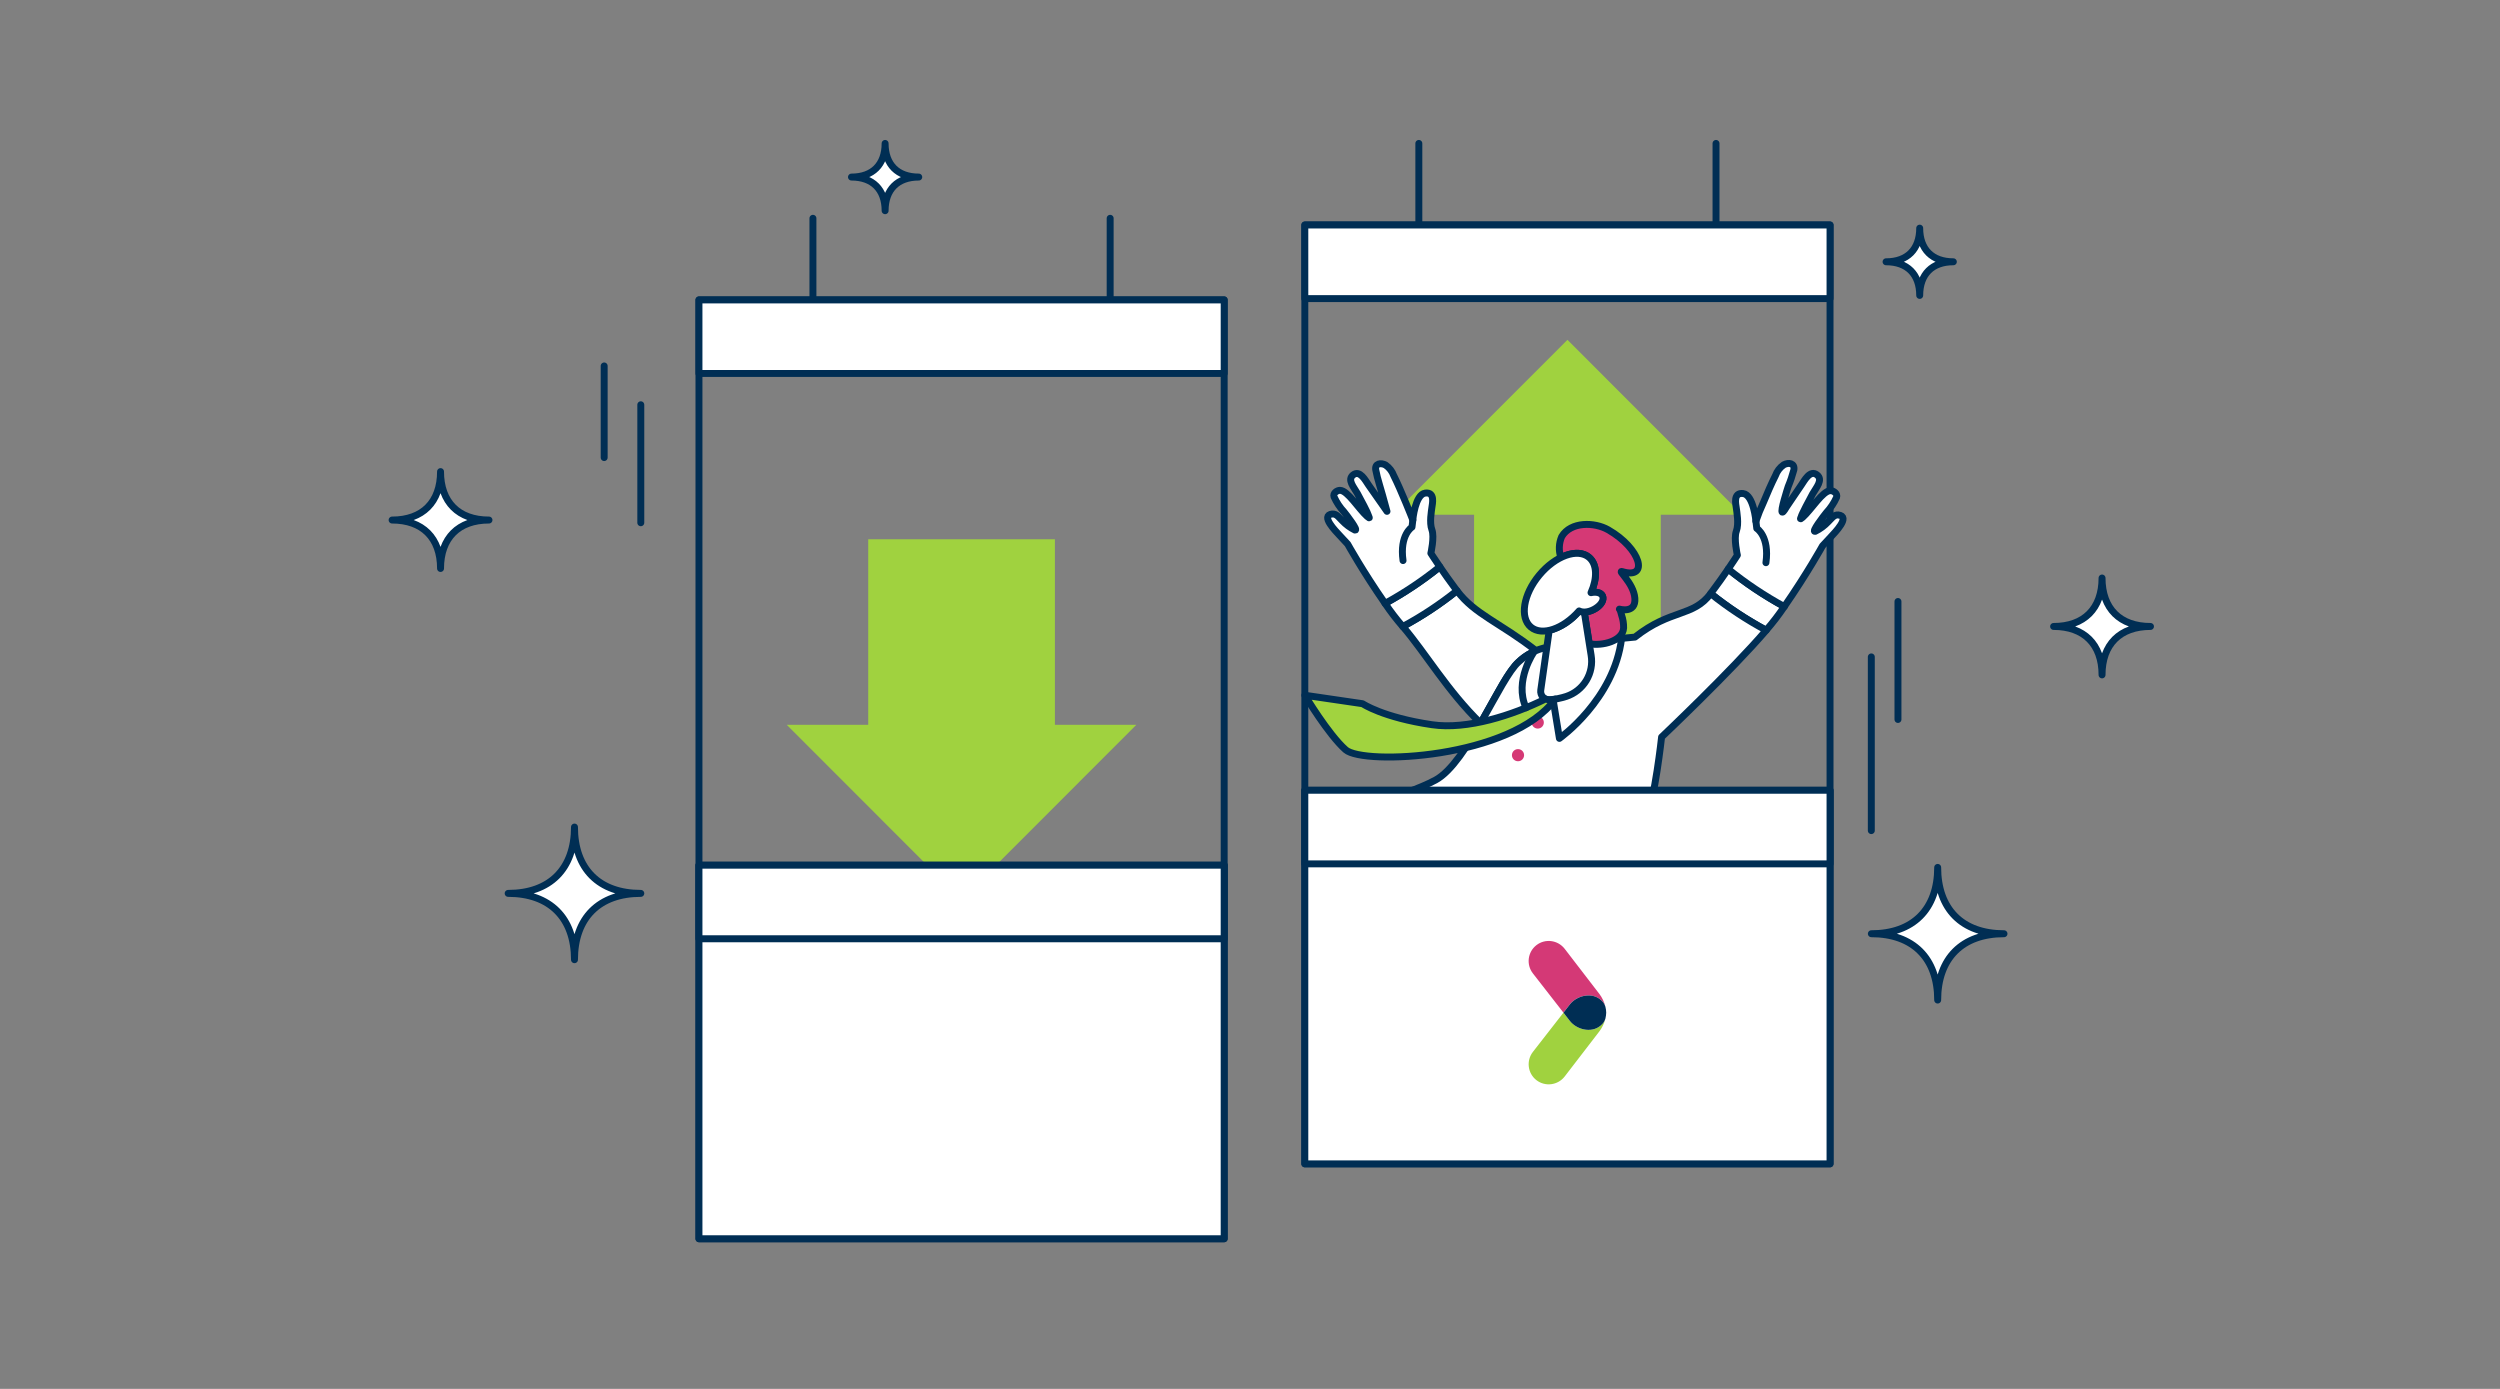 <svg width="486" height="270" viewBox="0 0 486 270" fill="none" xmlns="http://www.w3.org/2000/svg">
<rect x="0" y="0" width="486" height="270" fill="#808080" stroke="none"/>
<g clip-path="url(#clip0_6151_12604)">
<path d="M338.69 100.066L304.712 66.062L270.726 100.066H286.563V136.136H322.852V100.066H338.69Z" fill="#A0D23F"/>
<path d="M152.938 140.898L186.925 174.91L220.911 140.898H205.074V104.828H168.784V140.898H152.938Z" fill="#A0D23F"/>
<path d="M355.759 43.734H253.657V226.246H355.759V43.734Z" stroke="#002E54" stroke-width="1.35" stroke-linecap="round" stroke-linejoin="round"/>
<path d="M237.98 58.297H135.878V240.808H237.98V58.297Z" stroke="#002E54" stroke-width="1.35" stroke-linecap="round" stroke-linejoin="round"/>
<path d="M158.034 58.3V42.438" stroke="#002E54" stroke-width="1.35" stroke-linecap="round" stroke-linejoin="round"/>
<path d="M215.814 58.3V42.438" stroke="#002E54" stroke-width="1.35" stroke-linecap="round" stroke-linejoin="round"/>
<path d="M275.822 43.737V27.883" stroke="#002E54" stroke-width="1.35" stroke-linecap="round" stroke-linejoin="round"/>
<path d="M333.594 43.737V27.883" stroke="#002E54" stroke-width="1.35" stroke-linecap="round" stroke-linejoin="round"/>
<path d="M363.783 127.703V161.47" stroke="#002E54" stroke-width="1.35" stroke-linecap="round" stroke-linejoin="round"/>
<path d="M368.964 116.93V139.863" stroke="#002E54" stroke-width="1.35" stroke-linecap="round" stroke-linejoin="round"/>
<path d="M124.571 78.688V101.621" stroke="#002E54" stroke-width="1.35" stroke-linecap="round" stroke-linejoin="round"/>
<path d="M117.45 71.141V88.952" stroke="#002E54" stroke-width="1.35" stroke-linecap="round" stroke-linejoin="round"/>
<path d="M418.053 121.783C412.122 121.783 408.637 125.268 408.637 131.2C408.637 125.268 405.152 121.783 399.221 121.783C405.152 121.783 408.637 118.299 408.637 112.367C408.637 118.299 412.122 121.783 418.053 121.783Z" fill="white" stroke="#002E54" stroke-width="1.35" stroke-linecap="round" stroke-linejoin="round"/>
<path d="M95.057 101.096C89.126 101.096 85.641 104.581 85.641 110.512C85.641 104.581 82.156 101.096 76.225 101.096C82.156 101.096 85.641 97.611 85.641 91.68C85.641 97.611 89.126 101.096 95.057 101.096Z" fill="white" stroke="#002E54" stroke-width="1.35" stroke-linecap="round" stroke-linejoin="round"/>
<path d="M379.729 50.891C375.604 50.891 373.19 53.312 373.19 57.43C373.19 53.304 370.769 50.891 366.651 50.891C370.777 50.891 373.19 48.469 373.19 44.352C373.19 48.477 375.612 50.891 379.729 50.891Z" fill="white" stroke="#002E54" stroke-width="1.35" stroke-linecap="round" stroke-linejoin="round"/>
<path d="M178.605 34.422C174.48 34.422 172.066 36.843 172.066 40.961C172.066 36.835 169.645 34.422 165.527 34.422C169.653 34.422 172.066 32 172.066 27.883C172.066 32.009 174.488 34.422 178.605 34.422Z" fill="white" stroke="#002E54" stroke-width="1.35" stroke-linecap="round" stroke-linejoin="round"/>
<path d="M389.576 181.518C381.451 181.518 376.684 186.285 376.684 194.41C376.684 186.285 371.916 181.518 363.791 181.518C371.916 181.518 376.684 176.75 376.684 168.625C376.684 176.75 381.451 181.518 389.576 181.518Z" fill="white" stroke="#002E54" stroke-width="1.35" stroke-linecap="round" stroke-linejoin="round"/>
<path d="M124.571 173.674C116.446 173.674 111.679 178.441 111.679 186.566C111.679 178.441 106.911 173.674 98.786 173.674C106.911 173.674 111.679 168.907 111.679 160.781C111.679 168.907 116.446 173.674 124.571 173.674Z" fill="white" stroke="#002E54" stroke-width="1.35" stroke-linecap="round" stroke-linejoin="round"/>
<path d="M287.828 140.596C293.009 131.559 293.937 128.522 298.603 126.488C291.465 120.945 286.664 119.418 283.238 114.836C279.947 117.468 276.421 119.806 272.708 121.797C277.138 126.961 281.399 134.343 287.836 140.596H287.828Z" fill="white" stroke="#002E54" stroke-width="1.35" stroke-linecap="round" stroke-linejoin="round"/>
<path d="M283.23 114.837C279.94 117.469 276.413 119.806 272.7 121.798C271.46 120.372 270.312 118.878 269.258 117.309C273.012 115.258 276.573 112.879 279.906 110.188C280.758 111.436 281.889 113.048 283.23 114.837Z" fill="white" stroke="#002E54" stroke-width="1.35" stroke-linecap="round" stroke-linejoin="round"/>
<path d="M259.006 99.928C259.867 99.844 260.373 100.704 260.922 101.211C261.63 101.962 262.466 102.586 263.385 103.042C264.204 103.269 261.824 100.181 261.268 99.498C260.466 98.637 259.816 97.65 259.335 96.578C259.099 95.903 259.884 95.321 260.491 95.321C261.976 95.321 264.119 98.916 265.79 100.401C266.473 101.008 266.094 100.426 266.06 100.266C265.976 99.869 264.474 96.975 263.883 95.937C263.191 94.705 261.85 93.279 263.048 92.326C264.364 91.288 265.453 93.431 266.035 94.267L269.629 99.405C268.271 94.309 267.823 93.364 267.452 91.381C267.208 90.082 268.456 89.904 269.368 90.411C270.085 90.908 270.633 91.626 270.937 92.444C272.346 95.237 274.573 100.865 274.649 101.092C274.649 101.092 275.088 96.097 277.071 95.853C279.045 95.608 278.438 97.987 278.362 98.637C278.286 99.287 277.839 101.582 278.362 102.991C278.885 104.4 278.159 107.547 278.159 107.547C278.159 107.547 278.792 108.56 279.906 110.18C276.582 112.871 273.013 115.251 269.258 117.301C264.955 111.116 261.993 105.775 261.993 105.775C261.436 105.193 260.888 104.603 260.348 104.003C259.783 103.371 256.543 100.164 258.998 99.92L259.006 99.928Z" fill="white" stroke="#002E54" stroke-width="1.35" stroke-linecap="round" stroke-linejoin="round"/>
<path d="M274.657 101.102L274.489 102.468C274.489 102.468 272.05 103.97 272.75 108.974" stroke="#002E54" stroke-width="1.35" stroke-linecap="round" stroke-linejoin="round"/>
<path d="M332.556 115.384C335.931 118.084 339.542 120.472 343.347 122.514C344.621 121.054 345.794 119.519 346.874 117.916C343.027 115.815 339.373 113.376 335.964 110.617C335.087 111.9 333.931 113.545 332.556 115.376V115.384Z" fill="white" stroke="#002E54" stroke-width="1.35" stroke-linecap="round" stroke-linejoin="round"/>
<path d="M357.379 100.104C356.501 100.02 355.978 100.897 355.413 101.42C354.687 102.188 353.835 102.829 352.882 103.293C352.038 103.521 354.485 100.357 355.05 99.657C355.869 98.779 356.544 97.767 357.033 96.67C357.269 95.978 356.468 95.379 355.852 95.379C354.333 95.379 352.131 99.066 350.426 100.585C349.734 101.201 350.114 100.61 350.148 100.45C350.232 100.045 351.776 97.083 352.375 96.012C353.084 94.755 354.459 93.287 353.228 92.316C351.878 91.253 350.764 93.447 350.165 94.308C349.194 95.7 348.283 97.126 347.313 98.518C347.22 98.653 346.697 99.606 346.486 99.573C346.03 99.505 347.482 95.016 347.625 94.578C348.064 93.531 348.427 92.451 348.722 91.354C348.967 90.03 347.693 89.844 346.756 90.359C346.014 90.873 345.457 91.599 345.153 92.443C344.292 94.147 343.55 95.902 342.816 97.666C342.259 98.855 341.769 100.07 341.348 101.311C341.348 101.311 340.892 96.189 338.867 95.944C336.842 95.7 337.466 98.13 337.542 98.796C337.618 99.463 338.082 101.808 337.542 103.26C337.002 104.711 337.745 107.926 337.745 107.926C337.745 107.926 337.095 108.963 335.956 110.626C339.365 113.385 343.018 115.823 346.866 117.924C351.262 111.588 354.299 106.112 354.299 106.112C354.873 105.521 355.43 104.913 355.987 104.298C356.569 103.648 359.885 100.366 357.362 100.113L357.379 100.104Z" fill="white" stroke="#002E54" stroke-width="1.35" stroke-linecap="round" stroke-linejoin="round"/>
<path d="M341.348 101.32L341.516 102.721C341.516 102.721 344.014 104.265 343.297 109.387" stroke="#002E54" stroke-width="1.35" stroke-linecap="round" stroke-linejoin="round"/>
<path d="M300.704 125.844C298.645 126.249 296.747 127.228 295.219 128.671C291.566 131.852 285.331 148.22 279.087 151.629C272.843 155.038 260.482 157.282 258.837 162.935C257.276 168.293 267.983 176.511 278.53 181.262C281.103 182.418 281.5 179.515 280.032 178.688C264.878 170.04 261.697 165.652 262.6 164.825C263.545 163.965 266.135 164.589 268.802 166.791C275.265 172.107 301.379 181.084 321.595 180.629C325.493 180.536 328.269 179.954 328.657 178.612C329.838 174.495 318.178 163.897 319.95 159.535C321.722 155.181 323.013 143.284 323.013 143.284C323.013 143.284 336.588 130.426 343.347 122.528C339.542 120.486 335.93 118.098 332.555 115.398C329.096 120.014 324.843 118.318 317.832 123.853C317.832 123.853 313.309 124.266 308.897 124.773" fill="white"/>
<path d="M300.704 125.844C298.645 126.249 296.747 127.228 295.219 128.671C291.566 131.852 285.331 148.22 279.087 151.629C272.843 155.038 260.482 157.282 258.837 162.935C257.276 168.293 267.983 176.511 278.53 181.262C281.103 182.418 281.5 179.515 280.032 178.688C264.878 170.04 261.697 165.652 262.6 164.825C263.545 163.965 266.135 164.589 268.802 166.791C275.265 172.107 301.379 181.084 321.595 180.629C325.493 180.536 328.269 179.954 328.657 178.612C329.838 174.495 318.178 163.897 319.95 159.535C321.722 155.181 323.013 143.284 323.013 143.284C323.013 143.284 336.588 130.426 343.347 122.528C339.542 120.486 335.93 118.098 332.555 115.398C329.096 120.014 324.843 118.318 317.832 123.853C317.832 123.853 313.309 124.266 308.897 124.773" stroke="#002E54" stroke-width="1.35" stroke-linecap="round" stroke-linejoin="round"/>
<path d="M298.941 141.636C299.591 141.636 300.122 141.113 300.122 140.455C300.122 139.797 299.599 139.273 298.941 139.273C298.283 139.273 297.76 139.797 297.76 140.455C297.76 141.113 298.283 141.636 298.941 141.636Z" fill="#D53975"/>
<path d="M295.101 147.988C295.751 147.988 296.282 147.464 296.282 146.806C296.282 146.148 295.759 145.625 295.101 145.625C294.443 145.625 293.92 146.148 293.92 146.806C293.92 147.464 294.443 147.988 295.101 147.988Z" fill="#D53975"/>
<path d="M315.411 111.132C320.617 112.693 319.013 106.643 312.643 102.998C309.977 101.471 305.353 101.361 303.598 104.315C303.041 105.605 302.982 107.057 303.438 108.39C308.635 105.825 311.816 109.529 309.285 115.216C312.145 114.6 312.466 117.224 309.707 118.549C309.167 118.819 308.568 118.97 307.96 118.979L308.939 125.138C311.512 125.636 315.487 124.607 315.63 122.075C315.647 121.232 315.512 120.388 315.242 119.586C315.2 119.451 314.972 118.464 314.812 118.414C314.812 118.414 318.052 119.35 317.815 116.296C317.579 113.241 314.229 110.769 315.402 111.124L315.411 111.132Z" fill="#D53975"/>
<path d="M315.411 111.132C320.617 112.693 319.013 106.643 312.643 102.998C309.977 101.471 305.353 101.361 303.598 104.315C303.041 105.605 302.982 107.057 303.438 108.39C308.635 105.825 311.816 109.529 309.285 115.216C312.145 114.6 312.466 117.224 309.707 118.549C309.167 118.819 308.568 118.97 307.96 118.979L308.939 125.138C311.512 125.636 315.487 124.607 315.63 122.075C315.647 121.232 315.512 120.388 315.242 119.586C315.2 119.451 314.972 118.464 314.812 118.414C314.812 118.414 318.052 119.35 317.815 116.296C317.579 113.241 314.229 110.769 315.402 111.124L315.411 111.132Z" stroke="#002E54" stroke-width="1.35" stroke-linecap="round" stroke-linejoin="round"/>
<path d="M307.977 118.976C307.639 118.984 307.293 118.917 306.99 118.773C305.488 120.604 303.454 121.921 301.168 122.553L299.522 134.18C299.489 134.425 299.506 134.67 299.582 134.898C299.657 135.134 299.776 135.345 299.944 135.522C300.113 135.699 300.316 135.843 300.543 135.927C300.771 136.02 301.016 136.053 301.261 136.037C302.357 135.944 303.437 135.724 304.484 135.387C306.112 134.847 307.487 133.75 308.373 132.29C309.259 130.831 309.597 129.092 309.318 127.405L307.985 118.984L307.977 118.976Z" fill="white" stroke="#002E54" stroke-width="1.35" stroke-linecap="round" stroke-linejoin="round"/>
<path d="M311.529 115.839C311.226 115.214 310.323 114.995 309.293 115.214C310.551 112.388 310.492 109.663 308.897 108.338C306.686 106.498 302.366 108.043 299.244 111.797C296.123 115.543 295.388 120.074 297.608 121.914C299.759 123.703 303.893 122.285 306.982 118.767C308.804 119.703 312.297 117.433 311.529 115.83V115.839Z" fill="white" stroke="#002E54" stroke-width="1.35" stroke-linecap="round" stroke-linejoin="round"/>
<path d="M301.979 136.354L303.151 143.543C303.151 143.543 313.791 136.033 315.242 124.086" stroke="#002E54" stroke-width="1.35" stroke-linecap="round" stroke-linejoin="round"/>
<path d="M300.426 135.89C294.047 139.038 285.247 141.898 278.387 140.885C268.81 139.476 264.887 136.802 264.887 136.802L253.665 135.156C253.665 135.156 258.213 142.767 261.588 145.754C265.056 148.817 293.844 147.492 302.324 135.916C301.7 136.101 301.042 136.093 300.426 135.89Z" fill="#A1D33F"/>
<path d="M300.426 135.89C294.047 139.038 285.247 141.898 278.387 140.885C268.81 139.476 264.887 136.802 264.887 136.802L253.665 135.156C253.665 135.156 258.213 142.767 261.588 145.754C265.056 148.817 293.844 147.492 302.324 135.916C301.7 136.101 301.042 136.093 300.426 135.89Z" stroke="#002E54" stroke-width="1.35" stroke-linecap="round" stroke-linejoin="round"/>
<path d="M298.266 126.633C298.266 126.633 294.258 132.328 296.663 137.593" stroke="#002E54" stroke-width="1.35" stroke-linecap="round" stroke-linejoin="round"/>
<path d="M355.759 153.633H253.657V226.254H355.759V153.633Z" fill="white" stroke="#002E54" stroke-width="1.35" stroke-linecap="round" stroke-linejoin="round"/>
<path d="M355.759 153.633H253.657V167.934H355.759V153.633Z" fill="white" stroke="#002E54" stroke-width="1.35" stroke-linecap="round" stroke-linejoin="round"/>
<path d="M355.759 43.742H253.657V58.044H355.759V43.742Z" fill="white" stroke="#002E54" stroke-width="1.35" stroke-linecap="round" stroke-linejoin="round"/>
<path d="M237.98 58.305H135.878V72.606H237.98V58.305Z" fill="white" stroke="#002E54" stroke-width="1.35" stroke-linecap="round" stroke-linejoin="round"/>
<path d="M237.98 168.195H135.878V240.817H237.98V168.195Z" fill="white" stroke="#002E54" stroke-width="1.35" stroke-linecap="round" stroke-linejoin="round"/>
<path d="M237.98 168.195H135.878V182.497H237.98V168.195Z" fill="white" stroke="#002E54" stroke-width="1.35" stroke-linecap="round" stroke-linejoin="round"/>
<path d="M313.656 196.786V196.735C313.63 196.33 313.571 195.9 313.453 195.402C313.453 195.402 313.436 195.36 313.436 195.334V195.317C313.436 195.317 313.436 195.301 313.428 195.292C313.158 194.229 312.66 193.183 312.01 192.347L305.277 183.589C303.48 181.269 300.13 180.839 297.81 182.627C296.688 183.496 295.971 184.754 295.794 186.163C295.616 187.572 296.004 188.964 296.873 190.095L302.138 196.853L296.873 203.62C295.996 204.751 295.616 206.151 295.794 207.56C295.971 208.969 296.688 210.218 297.81 211.087C298.772 211.83 299.919 212.192 301.05 212.192C302.645 212.192 304.223 211.484 305.277 210.125L312.002 201.376C312.677 200.506 313.192 199.426 313.453 198.321C313.563 197.849 313.63 197.385 313.639 196.971V196.937V196.878V196.769L313.656 196.786Z" fill="white"/>
<path d="M311.142 199.391L310.981 199.509C309.277 200.833 306.501 200.158 305.168 198.446L303.936 196.859L297.996 204.487C296.671 206.2 296.975 208.655 298.68 209.98C300.384 211.304 302.848 210.984 304.172 209.271L310.905 200.513C311.437 199.829 311.876 198.927 312.095 197.998C311.935 198.538 311.623 199.019 311.142 199.391Z" fill="#A0D23F"/>
<path d="M310.981 194.21L311.141 194.328C311.631 194.699 311.935 195.18 312.095 195.72C311.875 194.792 311.437 193.889 310.905 193.206L304.172 184.448C302.847 182.735 300.384 182.414 298.679 183.739C296.975 185.064 296.663 187.519 297.996 189.232L303.936 196.859L305.168 195.273C306.492 193.56 309.268 192.894 310.981 194.21Z" fill="#D43976"/>
<path d="M312.246 196.863C312.246 196.863 312.246 196.855 312.246 196.846C312.246 196.475 312.187 196.095 312.095 195.724C311.934 195.184 311.622 194.703 311.141 194.332L310.981 194.214C309.276 192.889 306.501 193.564 305.167 195.277L303.936 196.863L305.167 198.449C306.492 200.162 309.268 200.829 310.981 199.512L311.141 199.394C311.631 199.023 311.934 198.542 312.095 198.002C312.179 197.631 312.238 197.251 312.246 196.88C312.246 196.88 312.246 196.872 312.246 196.863Z" fill="#002E54"/>
</g>
<defs>
<clipPath id="clip0_6151_12604">
<rect width="486" height="270" fill="white"/>
</clipPath>
</defs>
</svg>
